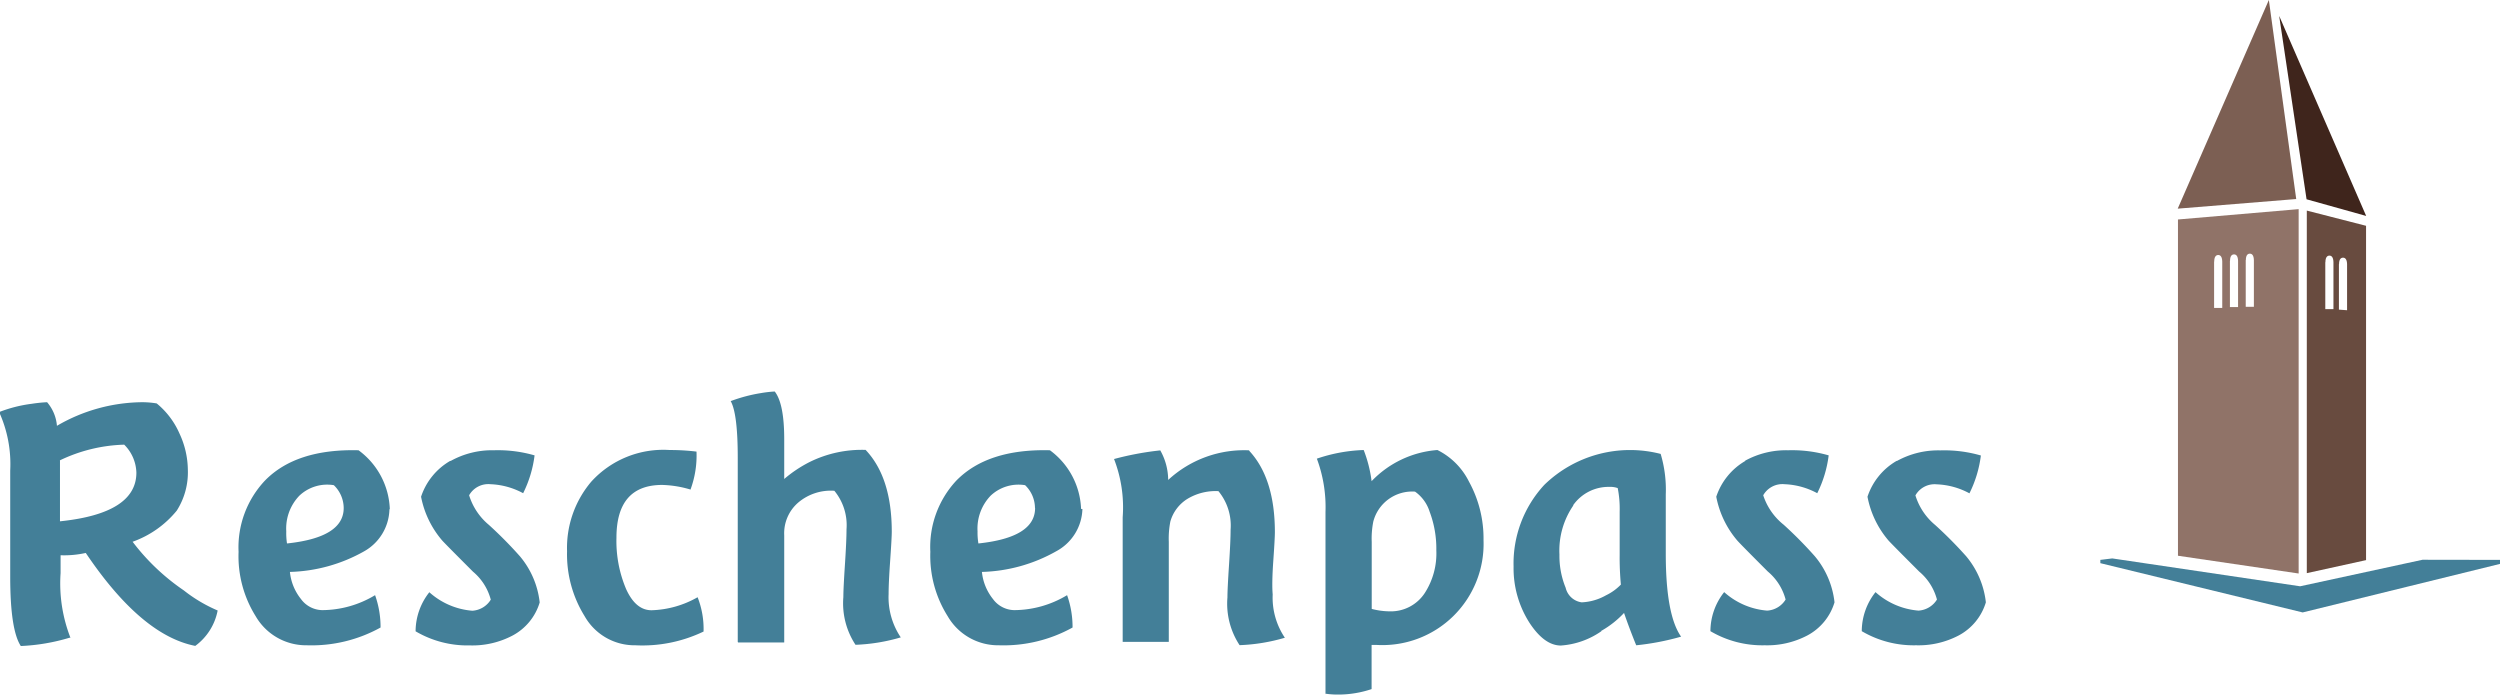 <svg id="Ebene_1" data-name="Ebene 1" xmlns="http://www.w3.org/2000/svg" viewBox="0 0 205.49 57.09"><defs><style>.cls-1{fill:#437f98;}.cls-2{fill:#907368;}.cls-3{fill:#684b3f;}.cls-4{fill:#3f251c;}.cls-5{fill:#7c5f53;}</style></defs><title>reschenpass</title><path class="cls-1" d="M193.31,88.58a7,7,0,0,1,3.56-.87,10.84,10.84,0,0,1,3.34.42,9.65,9.65,0,0,1-.94,3.11,6.12,6.12,0,0,0-2.69-.74,1.81,1.81,0,0,0-1.75.91,5.11,5.11,0,0,0,1.62,2.43A33.87,33.87,0,0,1,199,96.41a7.11,7.11,0,0,1,1.62,3.79,4.57,4.57,0,0,1-2.23,2.72,7.1,7.1,0,0,1-3.5.81,8.41,8.41,0,0,1-4.47-1.16,5.18,5.18,0,0,1,1.13-3.21,6,6,0,0,0,3.53,1.52,1.92,1.92,0,0,0,1.52-.91,4.5,4.5,0,0,0-1.46-2.3q-2.3-2.3-2.53-2.56a7.77,7.77,0,0,1-1.72-3.59,5.34,5.34,0,0,1,2.4-2.95m-12.48,0a7,7,0,0,1,3.56-.87,10.84,10.84,0,0,1,3.33.42,9.62,9.62,0,0,1-.94,3.11,6.12,6.12,0,0,0-2.69-.74,1.81,1.81,0,0,0-1.75.91A5.12,5.12,0,0,0,184,93.82a33.46,33.46,0,0,1,2.56,2.59,7.09,7.09,0,0,1,1.62,3.79,4.57,4.57,0,0,1-2.23,2.72,7.09,7.09,0,0,1-3.5.81,8.41,8.41,0,0,1-4.47-1.16,5.19,5.19,0,0,1,1.13-3.21,6,6,0,0,0,3.53,1.52,1.91,1.91,0,0,0,1.52-.91,4.49,4.49,0,0,0-1.46-2.3q-2.3-2.3-2.52-2.56a7.78,7.78,0,0,1-1.72-3.59,5.34,5.34,0,0,1,2.4-2.95m-11.84,14a6.61,6.61,0,0,1-3.33,1.18q-1.36,0-2.59-1.88a8.32,8.32,0,0,1-1.3-4.61,9.51,9.51,0,0,1,2.53-6.72A10.11,10.11,0,0,1,173.89,88a10.25,10.25,0,0,1,.42,3.33v4.86q0,5.05,1.26,6.83a21.11,21.11,0,0,1-3.69.71q-0.58-1.43-1-2.66a7.82,7.82,0,0,1-1.88,1.48m-2.27-10.34a6.54,6.54,0,0,0-1.16,4.06,6.89,6.89,0,0,0,.51,2.73,1.57,1.57,0,0,0,1.32,1.2,4.44,4.44,0,0,0,2-.58,4.26,4.26,0,0,0,1.22-.88,23.43,23.43,0,0,1-.1-2.44V92.76a8.75,8.75,0,0,0-.16-1.95,1.79,1.79,0,0,0-.68-0.1,3.56,3.56,0,0,0-3,1.53m-16.41,1.32a3.3,3.3,0,0,1,3.43-2.46,3.19,3.19,0,0,1,1.2,1.65,8.58,8.58,0,0,1,.55,3.17,6,6,0,0,1-.94,3.5,3.33,3.33,0,0,1-2.91,1.52,6,6,0,0,1-1.46-.2v-5.5a7.17,7.17,0,0,1,.13-1.68m-3.92,14.15a7.06,7.06,0,0,0,1.13.07,8.59,8.59,0,0,0,2.65-.45V103.7h0.39a8.32,8.32,0,0,0,8.81-8.61,9.7,9.7,0,0,0-1.2-4.82,5.76,5.76,0,0,0-2.59-2.59,8.35,8.35,0,0,0-5.41,2.56,10.74,10.74,0,0,0-.65-2.56,13.23,13.23,0,0,0-3.85.71,11.39,11.39,0,0,1,.71,4.38v15Zm-6.31-20q2.14,2.27,2.14,6.73,0,0.49-.13,2.35T142,99.55a5.9,5.9,0,0,0,1,3.56,15.07,15.07,0,0,1-3.72.61,6.2,6.2,0,0,1-1-3.92q0-.68.13-2.67t0.13-2.9a4.44,4.44,0,0,0-1-3.17,4.49,4.49,0,0,0-2.54.63,3.22,3.22,0,0,0-1.41,1.86,7.21,7.21,0,0,0-.13,1.68v8.22h-3.79V93.21a11,11,0,0,0-.71-4.79,24.71,24.71,0,0,1,3.8-.71,5,5,0,0,1,.65,2.43,9.19,9.19,0,0,1,6.75-2.43m-13.8,4.82A4.07,4.07,0,0,1,124.21,96a13.09,13.09,0,0,1-6.11,1.7,4.24,4.24,0,0,0,.91,2.23,2.21,2.21,0,0,0,1.75.91,8.48,8.48,0,0,0,4.34-1.23,7.81,7.81,0,0,1,.45,2.66,11.7,11.7,0,0,1-6.06,1.46,4.79,4.79,0,0,1-4.21-2.4,9.3,9.3,0,0,1-1.42-5.28A8,8,0,0,1,116,90.19q2.57-2.62,7.69-2.49a6.27,6.27,0,0,1,2.56,4.82m-3.79-.1a2.62,2.62,0,0,0-.81-1.85,3.34,3.34,0,0,0-2.83.86,3.9,3.9,0,0,0-1.08,2.93,5.61,5.61,0,0,0,.07,1q4.66-.49,4.66-2.91m-24.44,11V88.32q0-3.63-.58-4.66A12.79,12.79,0,0,1,99.94,83a9.63,9.63,0,0,1,1.13-.13q0.78,1,.78,3.92v3.27a10.53,10.53,0,0,1,2.08-1.39,9.67,9.67,0,0,1,4.61-1q2.15,2.27,2.15,6.73,0,0.49-.13,2.35t-0.13,2.77a5.9,5.9,0,0,0,1,3.56,15.07,15.07,0,0,1-3.72.61,6.2,6.2,0,0,1-1-3.92q0-.68.13-2.67t0.13-2.9a4.44,4.44,0,0,0-1-3.17A4.14,4.14,0,0,0,103,92a3.33,3.33,0,0,0-1.15,2.69v8.81H98.06ZM94.18,90.94a8.79,8.79,0,0,0-2.36-.39q-3.76,0-3.76,4.34a10.13,10.13,0,0,0,.79,4.21q0.79,1.75,2.09,1.75a8.1,8.1,0,0,0,3.79-1.07,7.12,7.12,0,0,1,.49,2.82,11.6,11.6,0,0,1-5.6,1.13,4.72,4.72,0,0,1-4.18-2.4A9.63,9.63,0,0,1,84,96a8.41,8.41,0,0,1,2-5.73,8,8,0,0,1,6.44-2.59,17.83,17.83,0,0,1,2.2.13,8.09,8.09,0,0,1-.49,3.11M74.43,88.58A7,7,0,0,1,78,87.7a10.84,10.84,0,0,1,3.33.42,9.62,9.62,0,0,1-.94,3.11,6.12,6.12,0,0,0-2.69-.74,1.81,1.81,0,0,0-1.75.91,5.12,5.12,0,0,0,1.62,2.43,33.67,33.67,0,0,1,2.56,2.59,7.09,7.09,0,0,1,1.62,3.79,4.57,4.57,0,0,1-2.23,2.72,7.09,7.09,0,0,1-3.5.81,8.41,8.41,0,0,1-4.47-1.16,5.19,5.19,0,0,1,1.13-3.21,6,6,0,0,0,3.53,1.52,1.91,1.91,0,0,0,1.52-.91,4.49,4.49,0,0,0-1.46-2.3q-2.3-2.3-2.53-2.56A7.78,7.78,0,0,1,72,91.52a5.34,5.34,0,0,1,2.4-2.95m-5,4A4.07,4.07,0,0,1,67.33,96a13.09,13.09,0,0,1-6.11,1.7,4.22,4.22,0,0,0,.91,2.23,2.21,2.21,0,0,0,1.75.91,8.48,8.48,0,0,0,4.34-1.23,7.8,7.8,0,0,1,.45,2.66,11.7,11.7,0,0,1-6.06,1.46,4.79,4.79,0,0,1-4.21-2.4A9.3,9.3,0,0,1,57,96.05a8,8,0,0,1,2.17-5.86q2.56-2.62,7.69-2.49a6.27,6.27,0,0,1,2.57,4.82m-3.79-.1a2.62,2.62,0,0,0-.81-1.85,3.33,3.33,0,0,0-2.83.86,3.89,3.89,0,0,0-1.08,2.93,5.61,5.61,0,0,0,.06,1q4.66-.49,4.66-2.91M42.32,88.54v5q6.28-.65,6.28-4a3.37,3.37,0,0,0-1-2.3,13,13,0,0,0-5.31,1.3m0.81,14.57a16.24,16.24,0,0,1-4,.68q-0.87-1.33-.87-5.68V89.37a10.35,10.35,0,0,0-.91-4.81A11.24,11.24,0,0,1,40,83.88a11.89,11.89,0,0,1,1.26-.13,3.39,3.39,0,0,1,.81,1.94,14.11,14.11,0,0,1,7-1.94,7.35,7.35,0,0,1,1.2.1,6.63,6.63,0,0,1,1.88,2.49,7.19,7.19,0,0,1,.68,2.95,5.85,5.85,0,0,1-.91,3.37,8.25,8.25,0,0,1-3.63,2.56,17.93,17.93,0,0,0,4.21,4,12.16,12.16,0,0,0,2.78,1.65,4.7,4.7,0,0,1-1.84,2.91q-4.44-.87-9-7.64a8.17,8.17,0,0,1-2.07.19V97.8a12.29,12.29,0,0,0,.81,5.31" transform="translate(-37.39 -50.69)"/><polygon class="cls-1" points="172.64 46.02 172.64 46.29 189.27 50.34 205.49 46.35 205.49 46.02 199.12 46.01 189.06 48.19 173.62 45.9 172.64 46.02"/><path class="cls-2" d="M219.39,72.19h0c0-.4.15-0.54,0.33-0.54s0.32,0.14.33,0.54h0V76l-0.67,0V72.19Zm1.3-.06h0c0-.4.15-0.53,0.33-0.53s0.32,0.14.33,0.53h0v3.8h-0.67V72.12Zm1.3-.06h0c0-.4.15-0.53,0.33-0.53s0.32,0.14.33,0.53h0v3.84l-0.67,0V72.06Zm-5.58-3.34V96.37l9.92,1.46V67.88Z" transform="translate(-37.39 -50.69)"/><path class="cls-3" d="M228.53,72.24h0c0-.4.15-0.54,0.33-0.54s0.32,0.14.33,0.54h0v3.86l-0.67,0V72.24Zm1.12,0.16h0c0-.4.15-0.53,0.33-0.53s0.32,0.14.33,0.53h0v3.79l-0.67-.05V72.4ZM227,68l0,29.8,4.87-1.07,0-27.48Z" transform="translate(-37.39 -50.69)"/><polygon class="cls-4" points="187.34 1.31 194.49 17.75 189.59 16.38 187.34 1.31"/><polygon class="cls-5" points="186.49 0 179 17.15 188.74 16.36 186.49 0"/></svg>